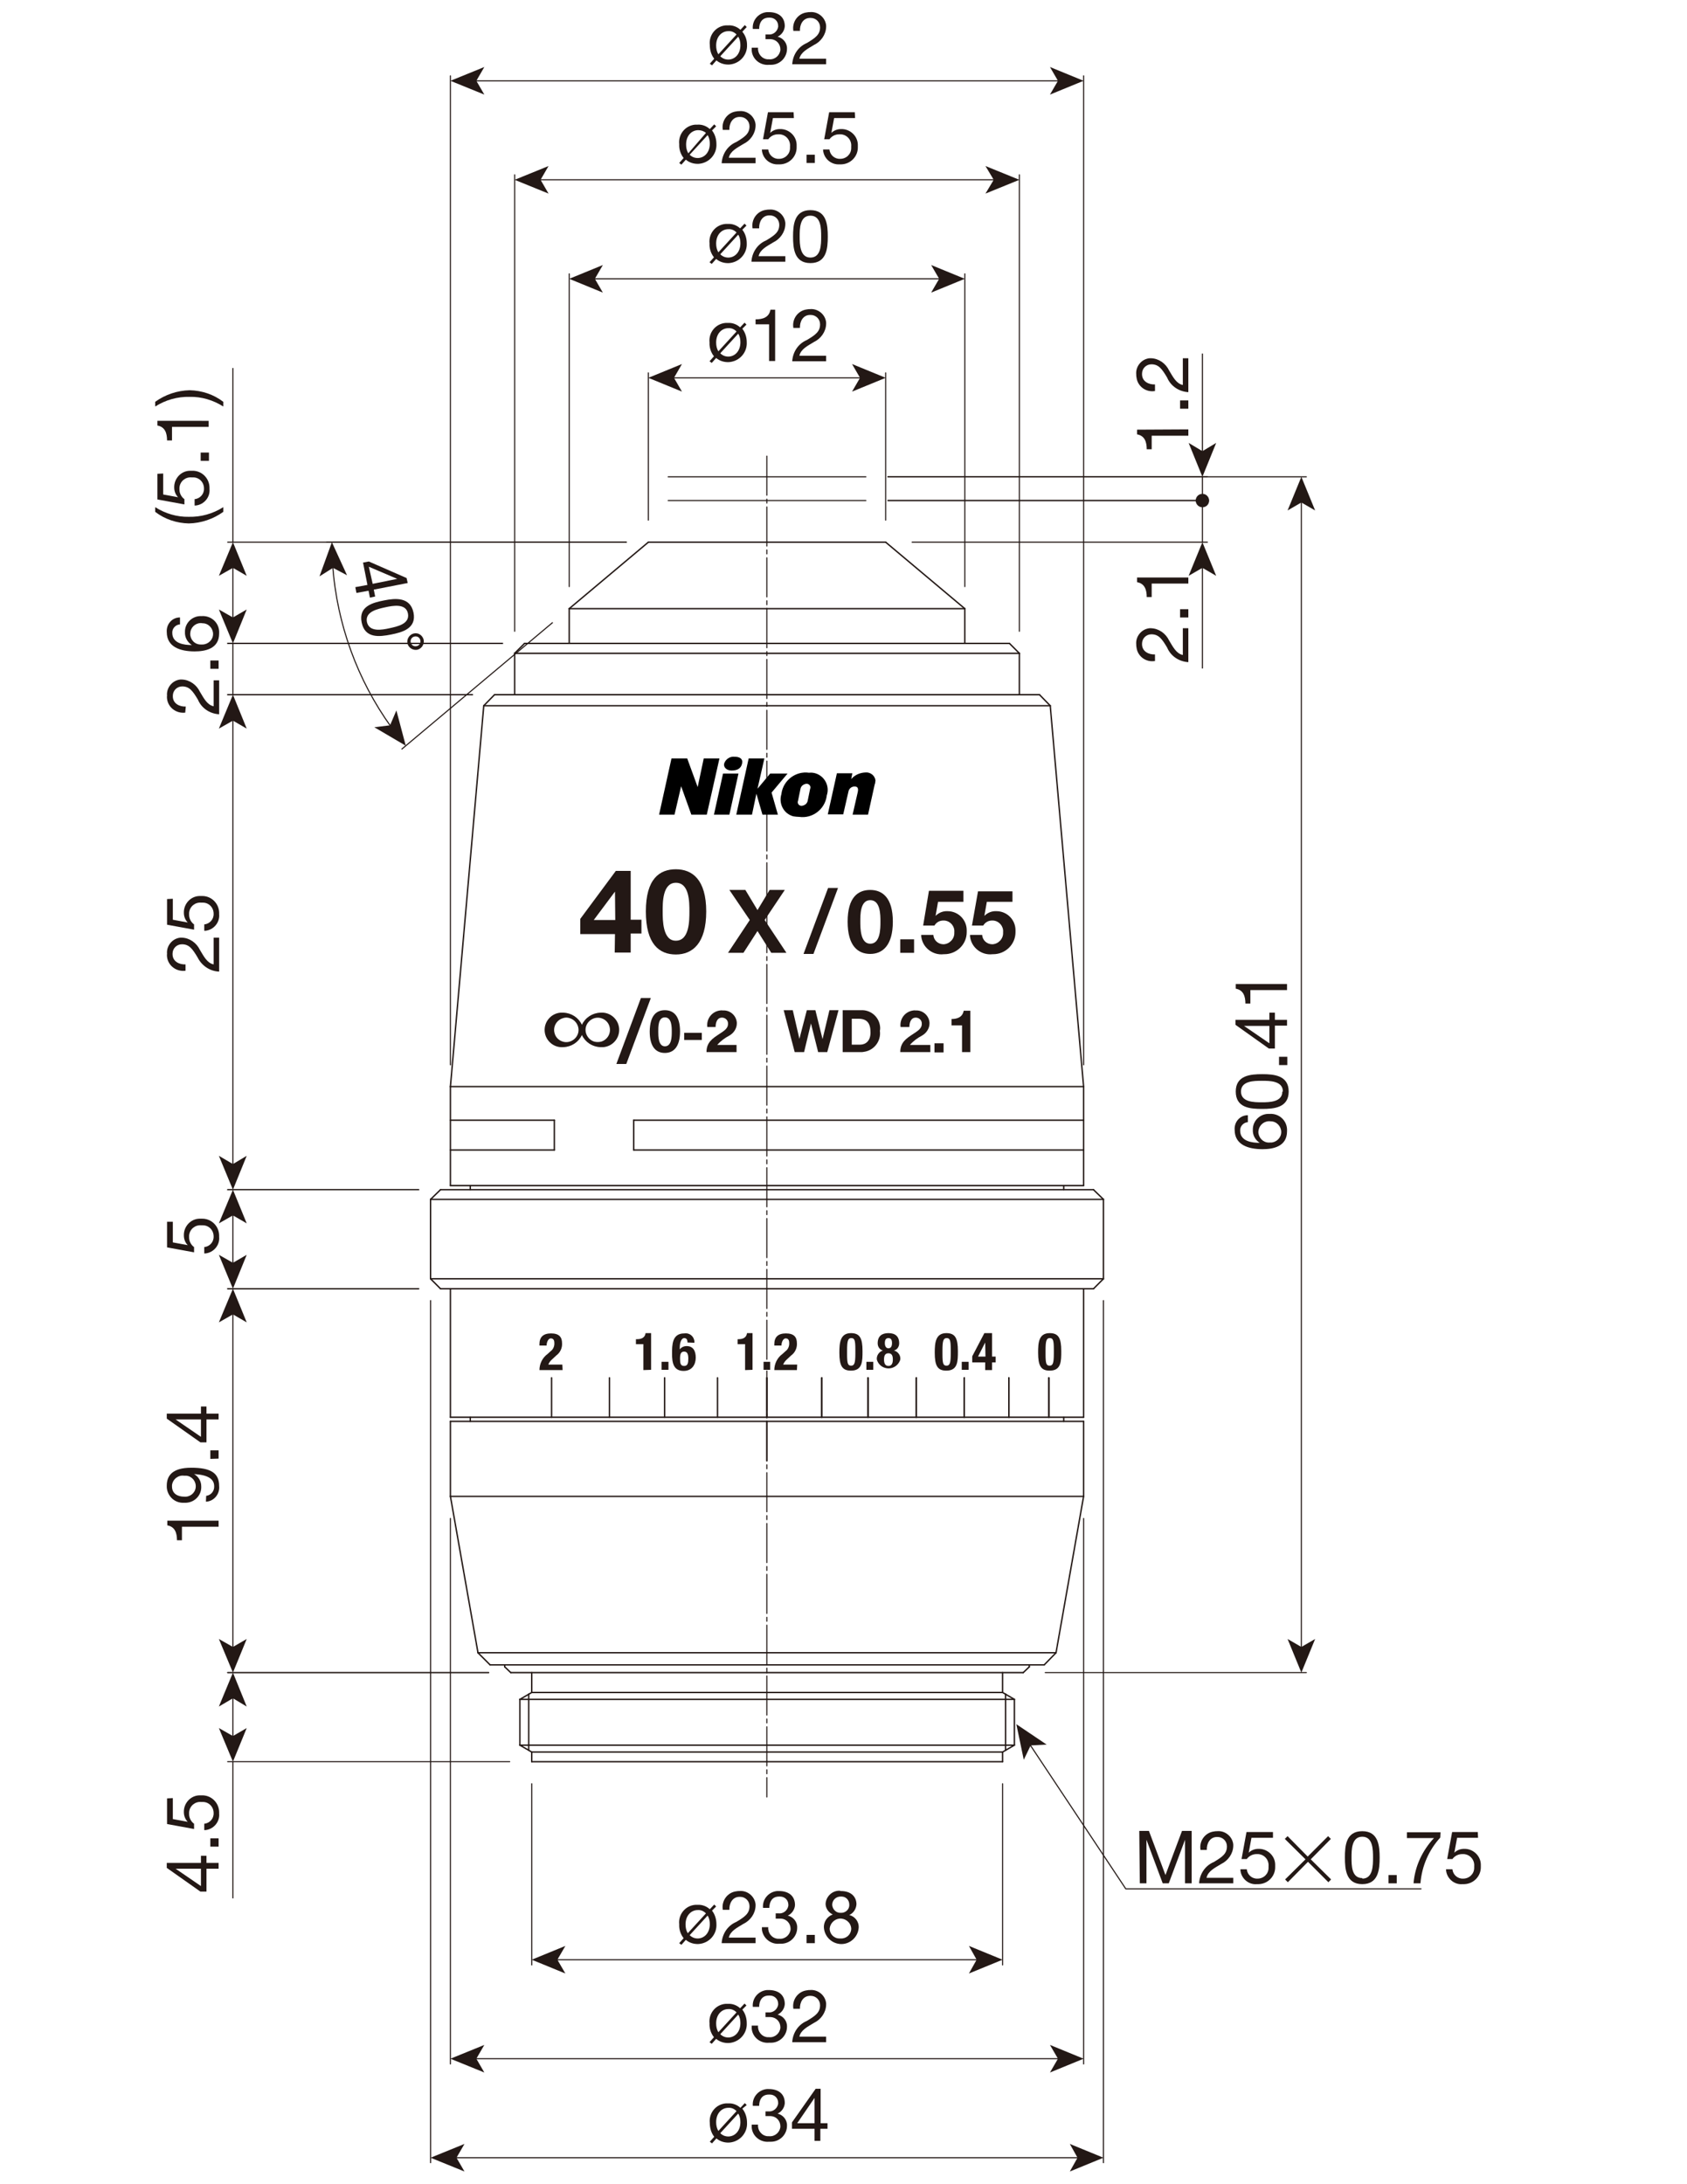 <?xml version="1.0" encoding="UTF-8"?>
<!-- Generator: Adobe Illustrator 23.0.1, SVG Export Plug-In . SVG Version: 6.00 Build 0)  -->
<svg xmlns="http://www.w3.org/2000/svg" xmlns:xlink="http://www.w3.org/1999/xlink" id="_x30_" x="0px" y="0px" width="612px" height="792px" viewBox="0 0 612 792" style="enable-background:new 0 0 612 792;" xml:space="preserve">
<style type="text/css">
	
		.st0{fill:none;stroke:#231815;stroke-width:0.4;stroke-linecap:round;stroke-linejoin:round;stroke-dasharray:14.17,1.42,1.42,1.42;}
	.st1{fill:none;stroke:#231815;stroke-width:0.4;stroke-linecap:round;stroke-linejoin:round;}
	.st2{fill:none;stroke:#231815;stroke-width:0.51;stroke-linecap:round;stroke-linejoin:round;}
	.st3{fill:#231815;}
	.st4{fill:none;stroke:#231815;stroke-width:0.4;}
	.st5{fill:#231815;stroke:#231815;stroke-width:0.28;stroke-linecap:round;stroke-linejoin:round;}
</style>
<g id="MO_001_VIEW_PV">
	<g id="LINE">
		<line class="st0" x1="278.2" y1="165.4" x2="278.2" y2="651.6"></line>
	</g>
	<g id="LINE-2">
		<line class="st1" x1="278.2" y1="172.9" x2="314.1" y2="172.9"></line>
	</g>
	<g id="LINE-3">
		<line class="st1" x1="278.2" y1="181.5" x2="314.1" y2="181.5"></line>
	</g>
	<g id="LINE-4">
		<line class="st2" x1="278.2" y1="638.8" x2="363.7" y2="638.8"></line>
	</g>
	<g id="LINE-5">
		<line class="st2" x1="278.2" y1="196.6" x2="321.3" y2="196.6"></line>
	</g>
	<g id="LINE-6">
		<line class="st2" x1="350" y1="220.7" x2="350" y2="233.3"></line>
	</g>
	<g id="LINE-7">
		<line class="st2" x1="366.2" y1="233.3" x2="278.2" y2="233.3"></line>
	</g>
	<g id="LINE-8">
		<line class="st2" x1="366.2" y1="233.3" x2="369.8" y2="236.9"></line>
	</g>
	<g id="LINE-9">
		<line class="st2" x1="369.8" y1="251.9" x2="369.8" y2="236.9"></line>
	</g>
	<g id="LINE-10">
		<line class="st2" x1="377.1" y1="251.9" x2="278.2" y2="251.9"></line>
	</g>
	<g id="LINE-11">
		<line class="st2" x1="377.1" y1="251.9" x2="381" y2="255.9"></line>
	</g>
	<g id="LINE-12">
		<line class="st2" x1="393.1" y1="394" x2="381" y2="255.9"></line>
	</g>
	<g id="LINE-13">
		<line class="st2" x1="393.1" y1="394" x2="393.1" y2="429.9"></line>
	</g>
	<g id="LINE-14">
		<line class="st2" x1="393.1" y1="429.9" x2="278.2" y2="429.9"></line>
	</g>
	<g id="LINE-15">
		<line class="st2" x1="396.7" y1="431.4" x2="278.2" y2="431.4"></line>
	</g>
	<g id="LINE-16">
		<line class="st2" x1="396.7" y1="431.4" x2="400.3" y2="434.9"></line>
	</g>
	<g id="LINE-17">
		<line class="st2" x1="400.3" y1="434.9" x2="400.3" y2="463.7"></line>
	</g>
	<g id="LINE-18">
		<line class="st2" x1="400.3" y1="463.7" x2="396.7" y2="467.3"></line>
	</g>
	<g id="LINE-19">
		<line class="st2" x1="396.7" y1="467.3" x2="278.2" y2="467.3"></line>
	</g>
	<g id="LINE-20">
		<line class="st2" x1="393.1" y1="467.3" x2="393.1" y2="513.9"></line>
	</g>
	<g id="LINE-21">
		<line class="st2" x1="393.1" y1="513.9" x2="278.2" y2="513.9"></line>
	</g>
	<g id="LINE-22">
		<line class="st2" x1="385.9" y1="513.9" x2="385.9" y2="515.4"></line>
	</g>
	<g id="LINE-23">
		<line class="st2" x1="393.1" y1="515.4" x2="278.2" y2="515.4"></line>
	</g>
	<g id="LINE-24">
		<line class="st2" x1="393.1" y1="515.4" x2="393.1" y2="542.6"></line>
	</g>
	<g id="LINE-25">
		<line class="st2" x1="378.8" y1="603.7" x2="278.2" y2="603.7"></line>
	</g>
	<g id="LINE-26">
		<line class="st2" x1="373.4" y1="604.4" x2="371.2" y2="606.5"></line>
	</g>
	<g id="LINE-27">
		<line class="st2" x1="373.4" y1="603.7" x2="373.4" y2="604.4"></line>
	</g>
	<g id="LINE-28">
		<line class="st2" x1="371.2" y1="606.5" x2="278.2" y2="606.5"></line>
	</g>
	<g id="LINE-29">
		<line class="st2" x1="363.7" y1="606.5" x2="363.7" y2="613.7"></line>
	</g>
	<g id="LINE-30">
		<line class="st2" x1="363.7" y1="613.7" x2="368" y2="616.2"></line>
	</g>
	<g id="LINE-31">
		<line class="st2" x1="368" y1="616.2" x2="368" y2="632.8"></line>
	</g>
	<g id="LINE-32">
		<line class="st2" x1="364.8" y1="614.3" x2="364.8" y2="634.6"></line>
	</g>
	<g id="LINE-33">
		<line class="st2" x1="363.7" y1="635.3" x2="368" y2="632.8"></line>
	</g>
	<g id="LINE-34">
		<line class="st2" x1="363.7" y1="635.3" x2="363.7" y2="638.8"></line>
	</g>
	<g id="LINE-35">
		<line class="st2" x1="363.7" y1="613.7" x2="278.2" y2="613.7"></line>
	</g>
	<g id="LINE-36">
		<line class="st2" x1="363.7" y1="635.3" x2="278.2" y2="635.3"></line>
	</g>
	<g id="LINE-37">
		<line class="st2" x1="368" y1="632.8" x2="278.2" y2="632.8"></line>
	</g>
	<g id="LINE-38">
		<line class="st2" x1="368" y1="616.2" x2="278.2" y2="616.2"></line>
	</g>
	<g id="LINE-39">
		<line class="st2" x1="393.1" y1="394" x2="278.2" y2="394"></line>
	</g>
	<g id="LINE-40">
		<line class="st2" x1="381" y1="255.9" x2="278.2" y2="255.9"></line>
	</g>
	<g id="LINE-41">
		<line class="st2" x1="369.8" y1="236.9" x2="278.2" y2="236.9"></line>
	</g>
	<g id="LINE-42">
		<line class="st2" x1="378.8" y1="603.7" x2="383.1" y2="599.3"></line>
	</g>
	<g id="LINE-43">
		<line class="st2" x1="383.1" y1="599.3" x2="393.1" y2="542.6"></line>
	</g>
	<g id="LINE-44">
		<line class="st2" x1="278.2" y1="599.3" x2="383.1" y2="599.3"></line>
	</g>
	<g id="LINE-45">
		<line class="st2" x1="278.2" y1="542.6" x2="393.1" y2="542.6"></line>
	</g>
	<g id="LINE-46">
		<line class="st2" x1="385.9" y1="429.9" x2="385.9" y2="431.4"></line>
	</g>
	<g id="LINE-47">
		<line class="st2" x1="400.3" y1="434.9" x2="278.2" y2="434.9"></line>
	</g>
	<g id="LINE-48">
		<line class="st2" x1="400.3" y1="463.7" x2="278.2" y2="463.7"></line>
	</g>
	<g id="LINE-49">
		<line class="st1" x1="278.2" y1="172.9" x2="242.4" y2="172.9"></line>
	</g>
	<g id="LINE-50">
		<line class="st1" x1="278.2" y1="181.5" x2="242.4" y2="181.5"></line>
	</g>
	<g id="LINE-51">
		<line class="st2" x1="278.2" y1="638.8" x2="192.9" y2="638.8"></line>
	</g>
	<g id="LINE-52">
		<line class="st2" x1="278.2" y1="196.6" x2="235.2" y2="196.6"></line>
	</g>
	<g id="LINE-53">
		<line class="st2" x1="206.5" y1="220.7" x2="206.5" y2="233.3"></line>
	</g>
	<g id="LINE-54">
		<line class="st2" x1="190.3" y1="233.3" x2="278.2" y2="233.3"></line>
	</g>
	<g id="LINE-55">
		<line class="st2" x1="190.3" y1="233.3" x2="186.7" y2="236.9"></line>
	</g>
	<g id="LINE-56">
		<line class="st2" x1="186.7" y1="251.9" x2="186.7" y2="236.9"></line>
	</g>
	<g id="LINE-57">
		<line class="st2" x1="179.4" y1="251.9" x2="278.2" y2="251.9"></line>
	</g>
	<g id="LINE-58">
		<line class="st2" x1="179.4" y1="251.9" x2="175.5" y2="255.9"></line>
	</g>
	<g id="LINE-59">
		<line class="st2" x1="163.4" y1="394" x2="175.5" y2="255.9"></line>
	</g>
	<g id="LINE-60">
		<line class="st2" x1="163.4" y1="394" x2="163.4" y2="429.9"></line>
	</g>
	<g id="LINE-61">
		<line class="st2" x1="163.4" y1="429.9" x2="278.2" y2="429.9"></line>
	</g>
	<g id="LINE-62">
		<line class="st2" x1="159.8" y1="431.4" x2="278.2" y2="431.4"></line>
	</g>
	<g id="LINE-63">
		<line class="st2" x1="159.8" y1="431.4" x2="156.2" y2="434.9"></line>
	</g>
	<g id="LINE-64">
		<line class="st2" x1="156.2" y1="434.9" x2="156.2" y2="463.7"></line>
	</g>
	<g id="LINE-65">
		<line class="st2" x1="156.2" y1="463.7" x2="159.8" y2="467.3"></line>
	</g>
	<g id="LINE-66">
		<line class="st2" x1="159.8" y1="467.3" x2="278.2" y2="467.3"></line>
	</g>
	<g id="LINE-67">
		<line class="st2" x1="163.4" y1="467.3" x2="163.4" y2="513.9"></line>
	</g>
	<g id="LINE-68">
		<line class="st2" x1="163.4" y1="513.9" x2="278.2" y2="513.9"></line>
	</g>
	<g id="LINE-69">
		<line class="st2" x1="170.6" y1="513.9" x2="170.6" y2="515.4"></line>
	</g>
	<g id="LINE-70">
		<line class="st2" x1="163.4" y1="515.4" x2="278.2" y2="515.4"></line>
	</g>
	<g id="LINE-71">
		<line class="st2" x1="163.4" y1="515.4" x2="163.4" y2="542.6"></line>
	</g>
	<g id="LINE-72">
		<line class="st2" x1="177.8" y1="603.7" x2="278.2" y2="603.7"></line>
	</g>
	<g id="LINE-73">
		<line class="st2" x1="183.1" y1="604.4" x2="185.3" y2="606.5"></line>
	</g>
	<g id="LINE-74">
		<line class="st2" x1="183.1" y1="603.7" x2="183.1" y2="604.4"></line>
	</g>
	<g id="LINE-75">
		<line class="st2" x1="185.3" y1="606.5" x2="278.2" y2="606.5"></line>
	</g>
	<g id="LINE-76">
		<line class="st2" x1="192.9" y1="606.5" x2="192.9" y2="613.7"></line>
	</g>
	<g id="LINE-77">
		<line class="st2" x1="192.9" y1="613.7" x2="188.6" y2="616.2"></line>
	</g>
	<g id="LINE-78">
		<line class="st2" x1="188.6" y1="616.2" x2="188.6" y2="632.8"></line>
	</g>
	<g id="LINE-79">
		<line class="st2" x1="191.8" y1="614.3" x2="191.8" y2="634.6"></line>
	</g>
	<g id="LINE-80">
		<line class="st2" x1="192.9" y1="635.3" x2="188.6" y2="632.8"></line>
	</g>
	<g id="LINE-81">
		<line class="st2" x1="192.9" y1="635.3" x2="192.9" y2="638.8"></line>
	</g>
	<g id="LINE-82">
		<line class="st2" x1="192.9" y1="613.7" x2="278.2" y2="613.7"></line>
	</g>
	<g id="LINE-83">
		<line class="st2" x1="192.9" y1="635.3" x2="278.2" y2="635.3"></line>
	</g>
	<g id="LINE-84">
		<line class="st2" x1="188.6" y1="632.8" x2="278.2" y2="632.8"></line>
	</g>
	<g id="LINE-85">
		<line class="st2" x1="188.6" y1="616.2" x2="278.2" y2="616.2"></line>
	</g>
	<g id="LINE-86">
		<line class="st2" x1="163.4" y1="394" x2="278.2" y2="394"></line>
	</g>
	<g id="LINE-87">
		<line class="st2" x1="175.5" y1="255.9" x2="278.2" y2="255.9"></line>
	</g>
	<g id="LINE-88">
		<line class="st2" x1="186.7" y1="236.9" x2="278.2" y2="236.9"></line>
	</g>
	<g id="LINE-89">
		<line class="st2" x1="177.8" y1="603.7" x2="173.4" y2="599.3"></line>
	</g>
	<g id="LINE-90">
		<line class="st2" x1="173.4" y1="599.3" x2="163.4" y2="542.6"></line>
	</g>
	<g id="LINE-91">
		<line class="st2" x1="278.2" y1="599.3" x2="173.4" y2="599.3"></line>
	</g>
	<g id="LINE-92">
		<line class="st2" x1="278.2" y1="542.6" x2="163.4" y2="542.6"></line>
	</g>
	<g id="LINE-93">
		<line class="st2" x1="170.6" y1="429.9" x2="170.6" y2="431.4"></line>
	</g>
	<g id="LINE-94">
		<line class="st2" x1="156.2" y1="434.9" x2="278.2" y2="434.9"></line>
	</g>
	<g id="LINE-95">
		<line class="st2" x1="156.2" y1="463.7" x2="278.2" y2="463.7"></line>
	</g>
	<g id="LINE-96">
		<line class="st2" x1="163.4" y1="406.2" x2="201.1" y2="406.2"></line>
	</g>
	<g id="LINE-97">
		<line class="st2" x1="163.4" y1="417" x2="201.1" y2="417"></line>
	</g>
	<g id="LINE-98">
		<line class="st2" x1="201.1" y1="406.2" x2="201.1" y2="417"></line>
	</g>
	<g id="LINE-99">
		<line class="st2" x1="229.9" y1="406.2" x2="229.9" y2="417"></line>
	</g>
	<g id="LINE-100">
		<line class="st2" x1="229.9" y1="406.2" x2="393.1" y2="406.2"></line>
	</g>
	<g id="LINE-101">
		<line class="st2" x1="229.9" y1="417" x2="393.1" y2="417"></line>
	</g>
	<g id="LINE-102">
		<line class="st2" x1="200.1" y1="513.9" x2="200.1" y2="499.6"></line>
	</g>
	<g id="LINE-103">
		<line class="st2" x1="380.5" y1="513.9" x2="380.5" y2="499.6"></line>
	</g>
	<g id="LINE-104">
		<line class="st2" x1="278.2" y1="513.9" x2="278.2" y2="499.6"></line>
	</g>
	<g id="LINE-105">
		<line class="st2" x1="298.1" y1="513.9" x2="298.1" y2="499.6"></line>
	</g>
	<g id="LINE-106">
		<line class="st2" x1="366" y1="513.9" x2="366" y2="499.6"></line>
	</g>
	<g id="LINE-107">
		<line class="st2" x1="349.8" y1="513.9" x2="349.8" y2="499.6"></line>
	</g>
	<g id="LINE-108">
		<line class="st2" x1="332.4" y1="513.9" x2="332.4" y2="499.6"></line>
	</g>
	<g id="LINE-109">
		<line class="st2" x1="314.9" y1="513.9" x2="314.9" y2="499.6"></line>
	</g>
	<g id="LINE-110">
		<line class="st2" x1="260.3" y1="513.9" x2="260.3" y2="499.6"></line>
	</g>
	<g id="LINE-111">
		<line class="st2" x1="241.1" y1="513.9" x2="241.1" y2="499.6"></line>
	</g>
	<g id="LINE-112">
		<line class="st2" x1="221.1" y1="513.9" x2="221.1" y2="499.6"></line>
	</g>
	<g id="LINE-113">
		<line class="st2" x1="278.2" y1="515.4" x2="278.2" y2="529.7"></line>
	</g>
	<g id="LINE-114">
		<line class="st2" x1="380.5" y1="513.9" x2="380.5" y2="499.6"></line>
	</g>
	<g id="LINE-115">
		<line class="st2" x1="278.2" y1="513.9" x2="278.2" y2="499.6"></line>
	</g>
	<g id="LINE-116">
		<line class="st2" x1="298.1" y1="513.9" x2="298.1" y2="499.6"></line>
	</g>
	<g id="LINE-117">
		<line class="st2" x1="366" y1="513.9" x2="366" y2="499.6"></line>
	</g>
	<g id="LINE-118">
		<line class="st2" x1="349.8" y1="513.9" x2="349.8" y2="499.6"></line>
	</g>
	<g id="LINE-119">
		<line class="st2" x1="332.4" y1="513.9" x2="332.4" y2="499.6"></line>
	</g>
	<g id="LINE-120">
		<line class="st2" x1="314.9" y1="513.9" x2="314.9" y2="499.6"></line>
	</g>
	<g id="LINE-121">
		<line class="st2" x1="235.2" y1="196.6" x2="206.5" y2="220.7"></line>
	</g>
	<g id="LINE-122">
		<line class="st2" x1="321.3" y1="196.6" x2="350" y2="220.7"></line>
	</g>
	<g id="LINE-123">
		<line class="st2" x1="350" y1="220.7" x2="278.2" y2="220.7"></line>
	</g>
	<g id="LINE-124">
		<line class="st2" x1="206.5" y1="220.7" x2="278.2" y2="220.7"></line>
	</g>
	<g id="MTEXT">
		<path class="st3" d="M413.3,663.9h3.5l6,16l6-16h3.5v19h-2.4v-15.8l0,0l-5.9,15.8h-2.2l-5.9-15.8l0,0v15.8h-2.4L413.3,663.9z"></path>
		<path class="st3" d="M435.5,670.7c-0.5-3.2,1.7-6.2,4.9-6.6c0.4-0.1,0.8-0.1,1.1-0.1c2.9-0.3,5.6,1.9,5.9,4.8c0,0.2,0,0.4,0,0.6    c-0.1,2.8-1.9,5.3-4.4,6.5c-2.3,1.4-4.8,2.6-5.3,5h9.7v2H435c0.2-3.4,2.2-6.4,5.3-7.7c3.2-1.9,4.8-3.1,4.8-5.7    c0-1.9-1.5-3.4-3.4-3.4c-0.1,0-0.2,0-0.2,0c-2.6,0-3.8,2.4-3.7,4.7H435.5z"></path>
		<path class="st3" d="M461.6,666.4H454l-1,5.4l0,0c0.9-0.9,2.2-1.4,3.5-1.4c3.2-0.1,6,2.4,6.1,5.6c0,0.3,0,0.6,0,0.9    c0.1,3.4-2.6,6.2-6,6.3c-0.2,0-0.4,0-0.6,0c-3,0.3-5.7-2-6-5c0-0.1,0-0.3,0-0.4h2.3c0.2,2,1.9,3.5,3.9,3.4c2.2,0,4-1.7,4-3.9    c0-0.2,0-0.4,0-0.6c0.2-2.2-1.4-4.2-3.7-4.4c-0.2,0-0.5,0-0.7,0c-1.4,0-2.7,0.7-3.5,1.8h-1.9l1.8-9.8h9.6V666.4z"></path>
		<path class="st3" d="M482.9,681.5l-1,1l-7.4-7.4l-7.3,7.4l-1-1l7.4-7.3l-7.5-7.4l1-1l7.3,7.4l7.4-7.4l1,1l-7.3,7.4L482.9,681.5z"></path>
		<path class="st3" d="M494.2,664c5.9,0,6.3,5.4,6.3,9.6c0,4.2-0.4,9.6-6.3,9.6s-6.3-5.4-6.3-9.6S488.2,664,494.2,664z M494.2,681.2    c3.9,0,3.9-4.8,3.9-7.6s0-7.6-3.9-7.6c-3.9,0-3.9,4.8-3.9,7.6s0,7.4,3.9,7.4V681.2z"></path>
		<path class="st3" d="M503.7,679.9h3v3h-3V679.9z"></path>
		<path class="st3" d="M522.5,666.3c-4.2,4.6-6.7,10.4-7.2,16.6h-2.5c0.5-6.2,3.2-11.9,7.4-16.4h-9.8v-2.1h12.2L522.5,666.3z"></path>
		<path class="st3" d="M536.2,666.4h-7.6l-1,5.4l0,0c0.9-0.9,2.2-1.4,3.5-1.4c3.2-0.1,6,2.4,6.1,5.6c0,0.3,0,0.6,0,0.9    c0.1,3.4-2.6,6.2-6,6.3c-0.2,0-0.4,0-0.6,0c-3,0.3-5.7-2-6-5c0-0.1,0-0.3,0-0.4h2.3c0.2,2,1.9,3.5,3.9,3.4c2.2,0,4-1.7,4-3.9    c0-0.2,0-0.4,0-0.6c0.2-2.2-1.4-4.2-3.7-4.4c-0.2,0-0.5,0-0.7,0c-1.4,0-2.7,0.7-3.5,1.8h-1.9l1.8-9.8h9.3L536.2,666.4z"></path>
	</g>
	<g id="LINE-125">
		<line class="st4" x1="373.5" y1="632.4" x2="408.4" y2="684.9"></line>
		<polygon class="st3" points="368.7,625.2 371.4,638.1 373.9,632.9 379.7,632.6   "></polygon>
	</g>
	<g id="LINE-126">
		<line class="st1" x1="408.4" y1="684.9" x2="515.5" y2="684.9"></line>
	</g>
	<g id="MTEXT-2">
		<path class="st3" d="M72.9,675.5v-2.6h2v2.6h4.4v2.1h-4.4v8.3h-2.2l-12.2-8.6v-1.8H72.9z M72.9,677.6h-9.2l9.2,6.3V677.6z"></path>
		<path class="st3" d="M76.3,669.6v-3h3v3H76.3z"></path>
		<path class="st3" d="M62.7,652v7.6l5.4,1l0,0c-0.9-0.9-1.4-2.2-1.4-3.5c-0.1-3.2,2.4-6,5.6-6.1c0.3,0,0.6,0,0.9,0    c3.4-0.1,6.2,2.6,6.3,6c0,0.2,0,0.4,0,0.6c0.3,3-2,5.7-5,6c-0.1,0-0.3,0-0.4,0v-2.3c2-0.2,3.5-1.9,3.4-3.9c0-2.2-1.7-4-3.9-4    c-0.2,0-0.4,0-0.6,0c-2.2-0.2-4.2,1.4-4.4,3.7c0,0.2,0,0.5,0,0.7c0,1.4,0.7,2.7,1.8,3.5v1.9l-9.8-1.8v-9.3L62.7,652z"></path>
	</g>
	<g id="LINE-127">
		<line class="st4" x1="84.5" y1="615.2" x2="84.5" y2="630.2"></line>
		<polygon class="st3" points="84.5,606.5 79.4,618.8 84.5,615.8 89.5,618.8   "></polygon>
		<polygon class="st3" points="84.5,638.8 79.4,626.6 84.5,629.5 89.5,626.6   "></polygon>
	</g>
	<g id="LINE-128">
		<line class="st1" x1="177.3" y1="606.5" x2="82.6" y2="606.5"></line>
	</g>
	<g id="LINE-129">
		<line class="st1" x1="184.9" y1="638.8" x2="82.6" y2="638.8"></line>
	</g>
	<g id="LINE-130">
		<line class="st1" x1="84.5" y1="638.8" x2="84.5" y2="688.2"></line>
	</g>
	<g id="MTEXT-3">
		<path class="st3" d="M452.7,406.9c-1.6,0.1-2.9,1.5-2.8,3.1c0,3.9,4.4,4.4,7.1,4.4l0,0c-1.6-1-2.6-2.8-2.5-4.7    c-0.1-3.1,2.4-5.7,5.5-5.8c0.2,0,0.4,0,0.6,0c3.3-0.2,6.1,2.2,6.3,5.5c0,0.3,0,0.5,0,0.8c0,5.6-5.1,6.5-8.9,6.5    c-5.2,0-10.1-1.6-10.1-7c-0.2-2.7,1.7-5.1,4.4-5.3c0.1,0,0.3,0,0.4,0L452.7,406.9z M460.9,414.3c2.1,0,3.9-1.7,3.9-3.8    c0-2.1-1.7-3.9-3.8-3.9c0,0,0,0,0,0c-2.1-0.3-4,1.1-4.4,3.1c0,0.2-0.1,0.4-0.1,0.7c0,2.1,1.7,3.9,3.8,3.9c0.3,0,0.6,0,0.8-0.1    L460.9,414.3z"></path>
		<path class="st3" d="M448.3,395.8c0-5.9,5.4-6.3,9.6-6.3c4.2,0,9.6,0.4,9.6,6.3s-5.4,6.3-9.6,6.3    C453.7,402.1,448.3,401.8,448.3,395.8z M465.4,395.8c0-3.9-4.8-3.9-7.6-3.9s-7.6,0-7.6,3.9s4.8,3.9,7.6,3.9s7.4-0.1,7.4-3.9H465.4    z"></path>
		<path class="st3" d="M464,386.2v-3h3v3H464z"></path>
		<path class="st3" d="M460.5,369.8v-2.6h2v2.6h4.4v2.1h-4.4v8.3h-2.2l-12.1-8.6v-1.8L460.5,369.8z M460.5,372h-9.2l9.2,6.3V372z"></path>
		<path class="st3" d="M466.9,356.7v2.3h-13.3v4.9h-1.8c0-2.6-0.7-4.9-3.5-5.4v-1.7H466.9z"></path>
	</g>
	<g id="LINE-131">
		<line class="st4" x1="472.1" y1="597.9" x2="472.1" y2="181.6"></line>
		<polygon class="st3" points="472.1,606.5 477.1,594.3 472.1,597.2 467.1,594.3   "></polygon>
		<polygon class="st3" points="472.1,172.9 477.1,185.1 472.1,182.2 467.1,185.1   "></polygon>
	</g>
	<g id="LINE-132">
		<line class="st1" x1="379.2" y1="606.5" x2="473.9" y2="606.5"></line>
	</g>
	<g id="LINE-133">
		<line class="st1" x1="322.1" y1="172.9" x2="473.9" y2="172.9"></line>
	</g>
	<g id="MTEXT-4">
		<path class="st3" d="M431.1,155.7v2.3h-13.3v4.9h-1.8c0-2.6-0.7-4.9-3.5-5.4v-1.7L431.1,155.7z"></path>
		<path class="st3" d="M428.1,148.2v-3h3v3H428.1z"></path>
		<path class="st3" d="M418.9,141.8c-3.2,0.5-6.2-1.7-6.6-4.9c-0.1-0.4-0.1-0.8-0.1-1.1c-0.3-2.9,1.9-5.6,4.8-5.9c0.2,0,0.4,0,0.6,0    c2.8,0.1,5.3,1.9,6.5,4.4c1.4,2.3,2.6,4.8,5,5.3v-9.7h2v12.3c-3.4-0.2-6.4-2.2-7.7-5.3c-1.9-3.2-3.1-4.8-5.7-4.8    c-1.9,0-3.4,1.5-3.4,3.4c0,0.1,0,0.2,0,0.2c0,2.6,2.4,3.8,4.7,3.7V141.8z"></path>
	</g>
	<g id="LINE-134">
		<line class="st1" x1="436.2" y1="181.5" x2="436.2" y2="172.9"></line>
	</g>
	<g id="LINE-135">
		<line class="st1" x1="322.1" y1="181.5" x2="438" y2="181.5"></line>
	</g>
	<g id="LINE-136">
		<line class="st1" x1="322.1" y1="172.9" x2="438" y2="172.9"></line>
	</g>
	<g id="LINE-137">
		<line class="st4" x1="436.2" y1="164.2" x2="436.2" y2="128.2"></line>
		<polygon class="st3" points="436.2,172.9 441.2,160.6 436.2,163.6 431.2,160.6   "></polygon>
	</g>
	<g id="MTEXT-5">
		<path class="st3" d="M418.9,239.7c-3.2,0.5-6.2-1.7-6.6-4.9c-0.1-0.4-0.1-0.8-0.1-1.1c-0.3-2.9,1.9-5.6,4.8-5.9c0.2,0,0.4,0,0.6,0    c2.8,0.1,5.3,1.9,6.5,4.4c1.4,2.3,2.6,4.8,5,5.3v-9.7h2v12.3c-3.4-0.2-6.4-2.2-7.7-5.3c-1.9-3.2-3.1-4.8-5.7-4.8    c-1.9,0-3.4,1.5-3.4,3.4c0,0.1,0,0.2,0,0.2c0,2.6,2.4,3.8,4.7,3.7V239.7z"></path>
		<path class="st3" d="M428.1,223.9v-3h3v3H428.1z"></path>
		<path class="st3" d="M431.1,209.3v2.3h-13.3v4.9h-1.8c0-2.6-0.7-4.9-3.5-5.4v-1.7H431.1z"></path>
	</g>
	<g id="LINE-138">
		<line class="st1" x1="436.2" y1="196.6" x2="436.2" y2="181.5"></line>
	</g>
	<g id="LWPOLYLINE">
		<path class="st5" d="M438.5,181.5c0-1.2-1-2.3-2.3-2.3c-1.2,0-2.3,1-2.3,2.3c0,1.2,1,2.3,2.3,2.3    C437.5,183.8,438.5,182.8,438.5,181.5C438.5,181.5,438.5,181.5,438.5,181.5"></path>
	</g>
	<g id="LINE-139">
		<line class="st1" x1="330.9" y1="196.6" x2="438" y2="196.6"></line>
	</g>
	<g id="LINE-140">
		<line class="st1" x1="322.1" y1="181.5" x2="438" y2="181.5"></line>
	</g>
	<g id="LINE-141">
		<line class="st4" x1="436.2" y1="242.4" x2="436.2" y2="205.3"></line>
		<polygon class="st3" points="436.2,196.6 441.2,208.8 436.2,205.9 431.2,208.8   "></polygon>
	</g>
	<g id="MTEXT-6">
		<path class="st3" d="M81,185.6c-3.6,2.6-8,4.1-12.5,4.2c-4.4-0.1-8.7-1.5-12.2-4.2v-1.7c3.6,2.3,7.9,3.6,12.2,3.5    c4.4,0.1,8.7-1.1,12.5-3.5V185.6z"></path>
		<path class="st3" d="M59.2,171.7v7.6l5.4,1l0,0c-0.9-0.9-1.4-2.2-1.4-3.5c-0.1-3.2,2.4-6,5.6-6.1c0.3,0,0.6,0,0.9,0    c3.4-0.1,6.2,2.6,6.3,6c0,0.2,0,0.4,0,0.6c0.3,3-2,5.7-5,6c-0.1,0-0.3,0-0.4,0v-2.3c2-0.2,3.5-1.9,3.4-3.9c0-2.2-1.7-4-3.9-4    c-0.2,0-0.4,0-0.6,0c-2.2-0.2-4.2,1.4-4.4,3.7c0,0.2,0,0.5,0,0.7c0,1.4,0.7,2.7,1.8,3.5v1.9l-9.8-1.8v-9.3L59.2,171.7z"></path>
		<path class="st3" d="M72.8,167.1v-3h3v3H72.8z"></path>
		<path class="st3" d="M75.7,152.5v2.3H62.4v4.9h-1.8c0-2.6-0.7-4.9-3.5-5.4v-1.7H75.7z"></path>
		<path class="st3" d="M81,147.4c-3.6-2.3-7.9-3.6-12.2-3.5c-4.4-0.1-8.7,1.1-12.5,3.5v-1.7c3.6-2.6,8-4.1,12.5-4.2    c4.4,0.1,8.7,1.5,12.2,4.2V147.4z"></path>
	</g>
	<g id="LINE-142">
		<line class="st4" x1="84.5" y1="205.3" x2="84.5" y2="224.6"></line>
		<polygon class="st3" points="84.5,196.6 79.4,208.8 84.5,205.9 89.5,208.8   "></polygon>
		<polygon class="st3" points="84.5,233.3 79.4,221 84.5,223.9 89.5,221   "></polygon>
	</g>
	<g id="LINE-143">
		<line class="st1" x1="227.2" y1="196.6" x2="82.6" y2="196.6"></line>
	</g>
	<g id="LINE-144">
		<line class="st1" x1="182.3" y1="233.3" x2="82.6" y2="233.3"></line>
	</g>
	<g id="LINE-145">
		<line class="st1" x1="84.5" y1="133.6" x2="84.5" y2="196.6"></line>
	</g>
	<g id="MTEXT-7">
		<path class="st3" d="M62.7,443v7.5l5.4,1l0,0c-0.9-0.9-1.4-2.2-1.4-3.5c-0.1-3.2,2.4-6,5.6-6.1c0.3,0,0.6,0,0.9,0    c3.4-0.1,6.2,2.6,6.3,6c0,0.2,0,0.4,0,0.6c0.3,3-2,5.7-5,6c-0.1,0-0.3,0-0.4,0v-2.3c2-0.2,3.5-1.9,3.4-3.9c0-2.2-1.7-4-3.9-4    c-0.2,0-0.4,0-0.6,0c-2.2-0.2-4.2,1.4-4.4,3.7c0,0.2,0,0.5,0,0.7c0,1.4,0.7,2.7,1.8,3.5v1.9l-9.8-1.8v-9.3L62.7,443z"></path>
	</g>
	<g id="LINE-146">
		<line class="st4" x1="84.5" y1="458.6" x2="84.5" y2="440.1"></line>
		<polygon class="st3" points="84.5,467.3 89.5,455 84.5,457.9 79.4,455   "></polygon>
		<polygon class="st3" points="84.5,431.4 89.5,443.6 84.5,440.7 79.4,443.6   "></polygon>
	</g>
	<g id="LINE-147">
		<line class="st1" x1="151.9" y1="467.3" x2="82.6" y2="467.3"></line>
	</g>
	<g id="LINE-148">
		<line class="st1" x1="151.9" y1="431.4" x2="82.6" y2="431.4"></line>
	</g>
	<g id="MTEXT-8">
		<path class="st3" d="M67.2,352c-3.2,0.4-6.2-1.8-6.6-5c0-0.4-0.1-0.7,0-1.1c-0.3-2.9,1.9-5.6,4.8-5.9c0.2,0,0.4,0,0.6,0    c2.8,0.1,5.3,1.9,6.5,4.4c1.4,2.3,2.6,4.8,5,5.3v-9.7h2v12.3c-3.3-0.1-6.3-2.1-7.8-5.1c-1.9-3.2-3.1-4.8-5.7-4.8    c-1.9,0-3.4,1.5-3.4,3.4c0,0.1,0,0.2,0,0.2c0,2.6,2.4,3.8,4.7,3.7V352z"></path>
		<path class="st3" d="M62.7,325.9v7.6l5.4,1l0,0c-0.9-0.9-1.4-2.2-1.4-3.5c-0.1-3.2,2.4-6,5.6-6.1c0.3,0,0.6,0,0.9,0    c3.4-0.1,6.2,2.6,6.3,6c0,0.2,0,0.4,0,0.6c0.3,3-2,5.7-5,6c-0.1,0-0.3,0-0.4,0v-2.3c2-0.2,3.5-1.9,3.4-3.9c0-2.2-1.7-4-3.9-4    c-0.2,0-0.4,0-0.6,0c-2.2-0.2-4.2,1.4-4.4,3.7c0,0.2,0,0.5,0,0.7c0,1.4,0.7,2.7,1.8,3.5v1.9l-9.8-1.8v-9.3L62.7,325.9z"></path>
	</g>
	<g id="LINE-149">
		<line class="st4" x1="84.5" y1="260.6" x2="84.5" y2="422.7"></line>
		<polygon class="st3" points="84.5,251.9 79.4,264.2 84.5,261.3 89.5,264.2   "></polygon>
		<polygon class="st3" points="84.5,431.4 79.4,419.1 84.5,422.1 89.5,419.1   "></polygon>
	</g>
	<g id="LINE-150">
		<line class="st1" x1="171.4" y1="251.9" x2="82.6" y2="251.9"></line>
	</g>
	<g id="LINE-151">
		<line class="st1" x1="151.9" y1="431.4" x2="82.6" y2="431.4"></line>
	</g>
	<g id="MTEXT-9">
		<path class="st3" d="M67.2,258.4c-3.2,0.4-6.2-1.8-6.6-5c0-0.4-0.1-0.7,0-1.1c-0.3-2.9,1.9-5.6,4.8-5.9c0.2,0,0.4,0,0.6,0    c2.8,0.1,5.3,1.9,6.5,4.4c1.4,2.3,2.6,4.8,5,5.3v-9.4h2V259c-3.4-0.2-6.4-2.2-7.7-5.3c-1.9-3.2-3.1-4.8-5.7-4.8    c-1.9,0-3.4,1.5-3.4,3.4c0,0.1,0,0.2,0,0.2c0,2.6,2.4,3.8,4.7,3.7L67.2,258.4z"></path>
		<path class="st3" d="M76.3,242.5v-3h3v3H76.3z"></path>
		<path class="st3" d="M65.3,226.4c-1.6,0.1-2.9,1.5-2.8,3.1c0,3.9,4.4,4.4,7.1,4.4l0,0c-1.6-1-2.6-2.8-2.5-4.7    c-0.1-3.1,2.4-5.7,5.5-5.8c0.2,0,0.4,0,0.6,0c3.3-0.2,6.1,2.2,6.3,5.5c0,0.3,0,0.5,0,0.8c0,5.6-5.1,6.5-8.9,6.5    c-5.2,0-10.1-1.6-10.1-7c-0.2-2.7,1.7-5.1,4.4-5.3c0.1,0,0.2,0,0.4,0L65.3,226.4z M73.4,233.7c2.1,0,3.9-1.7,3.9-3.8    c0-2.1-1.7-3.9-3.8-3.9c0,0,0,0,0,0c-2-0.4-4,1-4.4,3c0,0.3-0.1,0.5-0.1,0.8c0,2.1,1.6,3.9,3.8,3.9    C73,233.7,73.2,233.7,73.4,233.7z"></path>
	</g>
	<g id="LINE-152">
		<line class="st1" x1="84.5" y1="251.9" x2="84.5" y2="233.3"></line>
	</g>
	<g id="LINE-153">
		<line class="st1" x1="171.4" y1="251.9" x2="82.6" y2="251.9"></line>
	</g>
	<g id="LINE-154">
		<line class="st1" x1="182.3" y1="233.3" x2="82.6" y2="233.3"></line>
	</g>
	<g id="MTEXT-10">
		<path class="st3" d="M269.3,119.2c1.1,1.4,1.6,3.2,1.6,4.9c0.2,3.7-2.6,6.9-6.4,7.2c-1.7,0.1-3.4-0.4-4.7-1.5l-1.6,1.8l-0.8-0.6    l1.6-1.8c-1.1-1.4-1.7-3.2-1.6-5c-0.4-3.6,2.2-6.8,5.8-7.1c0.3,0,0.6,0,0.9,0c1.6-0.1,3.2,0.5,4.4,1.6l1.6-1.7l0.7,0.7    L269.3,119.2z M267.2,120.2c-0.8-0.8-1.8-1.3-3-1.2c-2.3,0-4.4,1.9-4.4,5.2c0,1.1,0.2,2.2,0.8,3.2L267.2,120.2z M261.3,128.1    c0.8,0.8,1.8,1.2,2.9,1.2c2.3,0,4.4-1.9,4.4-5.2c0-1.1-0.2-2.2-0.8-3.1L261.3,128.1z"></path>
		<path class="st3" d="M281.3,130.9H279v-13.3h-4.9v-1.8c2.6,0,4.9-0.7,5.4-3.5h1.7V130.9z"></path>
		<path class="st3" d="M287.8,118.8c-0.5-3.2,1.7-6.2,4.9-6.6c0.4-0.1,0.8-0.1,1.1-0.1c2.9-0.3,5.6,1.9,5.9,4.8c0,0.2,0,0.4,0,0.6    c-0.1,2.8-1.9,5.3-4.4,6.5c-2.3,1.4-4.8,2.6-5.3,5h9.7v2h-12.3c0.2-3.4,2.2-6.4,5.3-7.7c3.2-1.9,4.8-3.1,4.8-5.7    c0-1.9-1.5-3.4-3.4-3.4c-0.1,0-0.2,0-0.2,0c-2.6,0-3.8,2.4-3.7,4.7H287.8z"></path>
	</g>
	<g id="LINE-155">
		<line class="st4" x1="243.9" y1="137" x2="312.6" y2="137"></line>
		<polygon class="st3" points="235.2,137 247.4,142 244.5,137 247.4,132   "></polygon>
		<polygon class="st3" points="321.3,137 309.1,142 312,137 309.1,132   "></polygon>
	</g>
	<g id="LINE-156">
		<line class="st1" x1="235.2" y1="188.6" x2="235.2" y2="135.2"></line>
	</g>
	<g id="LINE-157">
		<line class="st1" x1="321.3" y1="188.6" x2="321.3" y2="135.2"></line>
	</g>
	<g id="MTEXT-11">
		<path class="st3" d="M269.3,83.3c1.1,1.4,1.6,3.2,1.6,4.9c0.2,3.7-2.6,6.9-6.4,7.2c-1.7,0.1-3.4-0.4-4.7-1.5l-1.6,1.8l-0.8-0.6    l1.6-1.8c-1.1-1.4-1.7-3.2-1.6-5c-0.4-3.6,2.2-6.8,5.8-7.1c0.3,0,0.6,0,0.9,0c1.6-0.1,3.2,0.5,4.4,1.6l1.6-1.7l0.7,0.7L269.3,83.3    z M267.2,84.3c-0.8-0.8-1.8-1.3-3-1.2c-2.3,0-4.4,1.9-4.4,5.2c0,1.1,0.2,2.2,0.8,3.2L267.2,84.3z M261.3,92.2    c0.8,0.8,1.8,1.2,2.9,1.2c2.3,0,4.4-1.9,4.4-5.2c0-1.1-0.2-2.2-0.8-3.1L261.3,92.2z"></path>
		<path class="st3" d="M273,82.7c-0.5-3.2,1.7-6.2,4.9-6.6c0.4-0.1,0.8-0.1,1.1-0.1c2.9-0.3,5.6,1.9,5.9,4.8c0,0.2,0,0.4,0,0.6    c-0.1,2.8-1.9,5.3-4.4,6.5c-2.3,1.4-4.8,2.6-5.3,5h9.7v2h-12.3c0.2-3.4,2.2-6.4,5.3-7.7c3.2-1.9,4.8-3.1,4.8-5.7    c0-1.9-1.5-3.4-3.4-3.4c-0.1,0-0.2,0-0.2,0c-2.6,0-3.8,2.4-3.7,4.7H273z"></path>
		<path class="st3" d="M294,76.2c5.9,0,6.3,5.4,6.3,9.6c0,4.2-0.4,9.6-6.3,9.6s-6.3-5.4-6.3-9.6S288.1,76.2,294,76.2z M294,93.4    c3.9,0,3.9-4.8,3.9-7.6s0-7.6-3.9-7.6c-3.9,0-3.9,4.8-3.9,7.6S290.2,93.4,294,93.4L294,93.4z"></path>
	</g>
	<g id="LINE-158">
		<line class="st4" x1="215.2" y1="101.1" x2="341.4" y2="101.1"></line>
		<polygon class="st3" points="206.5,101.1 218.7,106.1 215.8,101.1 218.7,96.1   "></polygon>
		<polygon class="st3" points="350,101.1 337.8,106.1 340.7,101.1 337.8,96.1   "></polygon>
	</g>
	<g id="LINE-159">
		<line class="st1" x1="206.5" y1="212.7" x2="206.5" y2="99.3"></line>
	</g>
	<g id="LINE-160">
		<line class="st1" x1="350" y1="212.7" x2="350" y2="99.3"></line>
	</g>
	<g id="MTEXT-12">
		<path class="st3" d="M258.3,47.3c1.1,1.4,1.6,3.2,1.6,4.9c0.2,3.7-2.6,6.9-6.4,7.2c-1.7,0.1-3.4-0.4-4.7-1.5l-1.6,1.8l-0.8-0.6    l1.6-1.8c-1.1-1.4-1.7-3.2-1.6-5c-0.4-3.6,2.2-6.8,5.8-7.1c0.3,0,0.6,0,0.9,0c1.6-0.1,3.2,0.5,4.4,1.6l1.6-1.7l0.7,0.7L258.3,47.3    z M256.1,48.2c-0.8-0.7-1.8-1-2.8-1c-2.3,0-4.4,1.9-4.4,5.2c0,1.1,0.2,2.2,0.8,3.2L256.1,48.2z M250.2,56.1    c0.8,0.8,1.8,1.2,2.9,1.2c2.3,0,4.4-1.9,4.4-5.2c0-1.1-0.2-2.2-0.8-3.1L250.2,56.1z"></path>
		<path class="st3" d="M262.2,47c-0.5-3.2,1.7-6.2,4.9-6.6c0.4-0.1,0.8-0.1,1.1-0.1c2.9-0.3,5.6,1.9,5.9,4.8c0,0.2,0,0.4,0,0.6    c-0.1,2.8-1.9,5.3-4.4,6.5c-2.3,1.4-4.8,2.6-5.3,5h9.7v2h-12.3c0.2-3.4,2.2-6.4,5.3-7.7c3.2-1.9,4.8-3.1,4.8-5.7    c0-1.9-1.5-3.4-3.4-3.4c-0.1,0-0.2,0-0.2,0c-2.6,0-3.8,2.4-3.7,4.7H262.2z"></path>
		<path class="st3" d="M288,42.8h-7.6l-1,5.4l0,0c0.9-0.9,2.2-1.4,3.5-1.4c3.2-0.1,6,2.4,6.1,5.6c0,0.3,0,0.6,0,0.9    c0.1,3.4-2.6,6.2-6,6.3c-0.2,0-0.4,0-0.6,0c-3,0.2-5.7-2-6-5.1c0-0.1,0-0.2,0-0.3h2.3c0.2,2,1.9,3.5,3.9,3.4c2.2,0,4-1.7,4-3.9    c0-0.2,0-0.4,0-0.6c0.2-2.2-1.4-4.2-3.7-4.4c-0.2,0-0.5,0-0.7,0c-1.4,0-2.7,0.7-3.5,1.8h-1.9l1.8-9.8h9.3L288,42.8z"></path>
		<path class="st3" d="M292.6,56.1h3v3h-3V56.1z"></path>
		<path class="st3" d="M310.2,42.8h-7.6l-1,5.4l0,0c0.9-0.9,2.2-1.4,3.5-1.4c3.2-0.1,6,2.4,6.1,5.6c0,0.3,0,0.6,0,0.9    c0.1,3.4-2.6,6.2-6,6.3c-0.2,0-0.4,0-0.6,0c-3,0.2-5.7-2-6-5.1c0-0.1,0-0.2,0-0.3h2.3c0.2,2,1.9,3.5,3.9,3.4c2.2,0,4-1.7,4-3.9    c0-0.2,0-0.4,0-0.6c0.2-2.2-1.4-4.2-3.7-4.4c-0.2,0-0.5,0-0.7,0c-1.4,0-2.7,0.7-3.5,1.8h-1.9l1.8-9.8h9.3L310.2,42.8z"></path>
	</g>
	<g id="LINE-161">
		<line class="st4" x1="195.4" y1="65.2" x2="361.1" y2="65.2"></line>
		<polygon class="st3" points="186.7,65.2 199,70.2 196.1,65.2 199,60.2   "></polygon>
		<polygon class="st3" points="369.8,65.2 357.5,70.2 360.5,65.2 357.5,60.2   "></polygon>
	</g>
	<g id="LINE-162">
		<line class="st1" x1="186.7" y1="228.9" x2="186.7" y2="63.4"></line>
	</g>
	<g id="LINE-163">
		<line class="st1" x1="369.8" y1="228.9" x2="369.8" y2="63.4"></line>
	</g>
	<g id="MTEXT-13">
		<path class="st3" d="M269.3,764.6c1.1,1.4,1.7,3.2,1.7,5.1c0.2,3.7-2.6,6.9-6.4,7.2c-1.7,0.1-3.4-0.4-4.7-1.5l-1.6,1.8l-0.8-0.6    l1.6-1.8c-1.1-1.4-1.6-3.2-1.6-5c-0.4-3.6,2.2-6.8,5.8-7.1c0.3,0,0.6,0,0.9,0c1.6-0.1,3.2,0.5,4.4,1.6l1.6-1.7l0.7,0.7    L269.3,764.6z M267.2,765.5c-0.8-0.8-1.8-1.3-3-1.2c-2.3,0-4.4,1.9-4.4,5.2c0,1.1,0.2,2.2,0.8,3.2L267.2,765.5z M261.3,773.5    c0.8,0.8,1.8,1.2,2.9,1.2c2.3,0,4.4-1.9,4.4-5.2c0-1.1-0.2-2.2-0.8-3.1L261.3,773.5z"></path>
		<path class="st3" d="M277.7,765.6h1c1.7,0.2,3.3-1,3.6-2.8c0-0.1,0-0.2,0-0.3c0-1.7-1.3-3-3-3c-0.1,0-0.3,0-0.4,0    c-2.5,0-3.5,1.9-3.5,4.1h-2.3c-0.3-3.1,2-5.8,5.1-6.1c0.2,0,0.5,0,0.7,0c3.3,0,5.8,1.6,5.8,5.1c-0.1,1.6-1.1,3.1-2.6,3.8l0,0    c2,0.5,3.5,2.3,3.4,4.4c0,3.2-2.6,5.8-5.8,5.8c-0.2,0-0.4,0-0.7,0c-3.1,0.3-6-1.9-6.3-5.1c0-0.4,0-0.7,0-1.1h2.3    c-0.2,2.1,1.3,4,3.4,4.2c0.2,0,0.4,0,0.6,0c2.1,0.2,3.9-1.4,4.1-3.4c0-0.1,0-0.1,0-0.2c0-2-1.5-3.6-3.5-3.7c-0.2,0-0.3,0-0.5,0    h-1.4L277.7,765.6z"></path>
		<path class="st3" d="M297.6,769.9h2.6v2h-2.6v4.4h-2.1v-4.4h-8.2v-2.3l8.6-12.2h1.8V769.9z M295.5,769.9v-9.2l0,0l-6.3,9.2    L295.5,769.9z"></path>
	</g>
	<g id="LINE-164">
		<line class="st4" x1="164.9" y1="782.4" x2="391.6" y2="782.4"></line>
		<polygon class="st3" points="156.2,782.4 168.5,787.4 165.6,782.4 168.5,777.4   "></polygon>
		<polygon class="st3" points="400.3,782.4 388.1,787.4 390.9,782.4 388.1,777.4   "></polygon>
	</g>
	<g id="LINE-165">
		<line class="st1" x1="156.2" y1="471.6" x2="156.2" y2="784.2"></line>
	</g>
	<g id="LINE-166">
		<line class="st1" x1="400.3" y1="471.6" x2="400.3" y2="784.2"></line>
	</g>
	<g id="MTEXT-14">
		<path class="st3" d="M269.3,728.7c1.1,1.4,1.6,3.2,1.6,4.9c0.2,3.7-2.6,6.9-6.4,7.2c-1.7,0.1-3.4-0.4-4.7-1.5l-1.6,1.8l-0.8-0.6    l1.6-1.8c-1.1-1.4-1.7-3.2-1.6-5c-0.4-3.6,2.2-6.8,5.8-7.1c0.3,0,0.6,0,0.9,0c1.6-0.1,3.2,0.5,4.4,1.6l1.6-1.7l0.7,0.7    L269.3,728.7z M267.2,729.7c-0.8-0.8-1.8-1.3-3-1.2c-2.3,0-4.4,1.9-4.4,5.2c0,1.1,0.2,2.2,0.8,3.2L267.2,729.7z M261.3,737.6    c0.8,0.8,1.8,1.2,2.9,1.2c2.3,0,4.4-1.9,4.4-5.2c0-1.1-0.2-2.2-0.8-3.1L261.3,737.6z"></path>
		<path class="st3" d="M277.7,729.7h1c1.7,0.2,3.3-1,3.6-2.8c0-0.1,0-0.2,0-0.3c0-1.7-1.3-3-3-3c-0.1,0-0.3,0-0.4,0    c-2.5,0-3.5,1.9-3.5,4.1h-2.3c-0.3-3.1,2-5.8,5.1-6.1c0.2,0,0.5,0,0.7,0c3.3,0,5.8,1.6,5.8,5.1c-0.1,1.6-1.1,3.1-2.6,3.8l0,0    c2,0.5,3.5,2.3,3.4,4.4c0,3.2-2.6,5.8-5.8,5.8c-0.2,0-0.4,0-0.7,0c-3.1,0.3-6-1.9-6.3-5.1c0-0.4,0-0.7,0-1.1h2.3    c-0.2,2.1,1.3,4,3.4,4.2c0.2,0,0.4,0,0.6,0c2.1,0.2,3.9-1.4,4.1-3.4c0-0.1,0-0.1,0-0.2c0-2-1.5-3.6-3.5-3.7c-0.2,0-0.3,0-0.5,0    h-1.4L277.7,729.7z"></path>
		<path class="st3" d="M287.8,728.3c-0.5-3.2,1.7-6.2,4.9-6.6c0.4-0.1,0.8-0.1,1.1-0.1c2.9-0.3,5.6,1.9,5.9,4.8c0,0.2,0,0.4,0,0.6    c-0.1,2.8-1.9,5.3-4.4,6.5c-2.3,1.4-4.8,2.6-5.3,5h9.7v2h-12.3c0.2-3.4,2.2-6.4,5.3-7.7c3.2-1.9,4.8-3.1,4.8-5.7    c0-1.9-1.5-3.4-3.4-3.4c-0.1,0-0.2,0-0.2,0c-2.6,0-3.8,2.4-3.7,4.7H287.8z"></path>
	</g>
	<g id="LINE-167">
		<line class="st4" x1="172.1" y1="746.5" x2="384.4" y2="746.5"></line>
		<polygon class="st3" points="163.4,746.5 175.7,751.5 172.8,746.5 175.7,741.5   "></polygon>
		<polygon class="st3" points="393.1,746.5 380.9,751.5 383.8,746.5 380.9,741.5   "></polygon>
	</g>
	<g id="LINE-168">
		<line class="st1" x1="163.4" y1="550.6" x2="163.4" y2="748.4"></line>
	</g>
	<g id="LINE-169">
		<line class="st1" x1="393.1" y1="550.6" x2="393.1" y2="748.4"></line>
	</g>
	<g id="MTEXT-15">
		<path class="st3" d="M258.3,692.8c1.1,1.4,1.6,3.2,1.6,4.9c0.2,3.7-2.6,6.9-6.4,7.2c-1.7,0.1-3.4-0.4-4.7-1.5l-1.6,1.8l-0.8-0.6    l1.6-1.8c-1.1-1.4-1.7-3.2-1.6-5c-0.4-3.6,2.2-6.8,5.8-7.1c0.3,0,0.6,0,0.9,0c1.6-0.1,3.2,0.5,4.4,1.6l1.6-1.7l0.7,0.7    L258.3,692.8z M256.1,693.8c-0.8-0.8-1.8-1.3-3-1.2c-2.3,0-4.4,1.9-4.4,5.2c0,1.1,0.2,2.2,0.8,3.2L256.1,693.8z M250.2,701.7    c0.8,0.8,1.8,1.2,2.9,1.2c2.3,0,4.4-1.9,4.4-5.2c0-1.1-0.2-2.2-0.8-3.1L250.2,701.7z"></path>
		<path class="st3" d="M262.2,692.4c-0.5-3.2,1.7-6.2,4.9-6.6c0.4-0.1,0.8-0.1,1.1-0.1c2.9-0.3,5.6,1.9,5.9,4.8c0,0.2,0,0.4,0,0.6    c-0.1,2.8-1.9,5.3-4.4,6.5c-2.3,1.4-4.8,2.6-5.3,5h9.7v2h-12.3c0.2-3.4,2.2-6.4,5.3-7.7c3.2-1.9,4.8-3.1,4.8-5.7    c0-1.9-1.5-3.4-3.4-3.4c-0.1,0-0.2,0-0.2,0c-2.6,0-3.8,2.4-3.7,4.7H262.2z"></path>
		<path class="st3" d="M281.4,693.8h1c1.7,0.2,3.3-1,3.6-2.8c0-0.1,0-0.2,0-0.3c0-1.7-1.3-3-3-3c-0.1,0-0.3,0-0.4,0    c-2.5,0-3.5,1.9-3.5,4.1h-2.3c-0.3-3.1,2-5.8,5.1-6.1c0.2,0,0.5,0,0.7,0c3.3,0,5.8,1.6,5.8,5.1c-0.1,1.6-1.1,3.1-2.6,3.8l0,0    c2,0.5,3.5,2.3,3.4,4.4c0,3.2-2.6,5.8-5.8,5.8c-0.2,0-0.4,0-0.7,0c-3.1,0.3-5.9-2-6.3-5.1c0-0.3,0-0.6,0-0.9h2.3    c-0.2,2.1,1.3,4,3.4,4.2c0.2,0,0.4,0,0.6,0c2.1,0.2,3.9-1.4,4.1-3.4c0-0.1,0-0.1,0-0.2c0-2-1.5-3.6-3.5-3.7c-0.2,0-0.3,0-0.5,0    h-1.4L281.4,693.8z"></path>
		<path class="st3" d="M292.6,701.6h3v3h-3V701.6z"></path>
		<path class="st3" d="M305,685.7c4.1,0,5.7,2.4,5.7,4.8c-0.1,1.7-1.1,3.2-2.6,3.9c2.1,0.5,3.6,2.5,3.4,4.7    c-0.3,3.5-3.4,6.1-6.8,5.8c-3.1-0.3-5.5-2.7-5.8-5.8c-0.2-2.2,1.2-4.2,3.2-4.9c-1.5-0.7-2.6-2.2-2.6-3.9c0.2-2.8,2.6-4.9,5.3-4.7    C304.8,685.7,304.9,685.7,305,685.7z M305,702.9c2,0.1,3.7-1.4,3.8-3.4c0-0.1,0-0.2,0-0.3c-0.2-2.2-2.2-3.7-4.3-3.5    c-1.8,0.2-3.3,1.7-3.5,3.5c-0.1,2,1.5,3.7,3.5,3.7c0.2,0,0.4,0,0.7,0H305z M305,693.6c1.6,0.1,3-1.1,3.1-2.6c0-0.1,0-0.2,0-0.4    c0-1.6-1.2-2.9-2.8-2.9c-0.1,0-0.2,0-0.4,0c-1.6,0-3,1.3-3,3C302,692.3,303.3,693.7,305,693.6L305,693.6z"></path>
	</g>
	<g id="LINE-170">
		<line class="st4" x1="201.5" y1="710.6" x2="355" y2="710.6"></line>
		<polygon class="st3" points="192.9,710.6 205.1,715.6 202.2,710.6 205.1,705.6   "></polygon>
		<polygon class="st3" points="363.7,710.6 351.5,715.6 354.3,710.6 351.5,705.6   "></polygon>
	</g>
	<g id="LINE-171">
		<line class="st1" x1="192.9" y1="646.8" x2="192.9" y2="712.5"></line>
	</g>
	<g id="LINE-172">
		<line class="st1" x1="363.7" y1="646.8" x2="363.7" y2="712.5"></line>
	</g>
	<g id="MTEXT-16">
		<path class="st3" d="M269.3,11.5c1.1,1.3,1.7,3,1.7,4.7c0.2,3.7-2.6,6.9-6.4,7.2c-1.7,0.1-3.4-0.4-4.7-1.5l-1.6,1.8l-0.8-0.6    l1.6-1.8c-1.1-1.4-1.6-3.2-1.6-5c-0.4-3.6,2.2-6.8,5.8-7.1c0.3,0,0.6,0,0.9,0c1.6-0.1,3.2,0.5,4.4,1.6l1.6-1.7l0.7,0.7L269.3,11.5    z M267.2,12.5c-0.8-0.8-1.8-1.3-3-1.2c-2.3,0-4.4,1.9-4.4,5.2c0,1.1,0.2,2.2,0.8,3.2L267.2,12.5z M261.3,20.4    c0.8,0.8,1.8,1.2,2.9,1.2c2.3,0,4.4-1.9,4.4-5.2c0-1.1-0.2-2.2-0.8-3.1L261.3,20.4z"></path>
		<path class="st3" d="M277.7,12.5h1c1.7,0.2,3.3-1,3.6-2.8c0-0.1,0-0.2,0-0.3c0-1.7-1.3-3-3-3c-0.1,0-0.3,0-0.4,0    c-2.5,0-3.5,1.9-3.5,4.1h-2.3c-0.3-3.1,2-5.8,5.1-6.1c0.2,0,0.5,0,0.7,0c3.3,0,5.8,1.6,5.8,5.1c-0.1,1.6-1.1,3.1-2.6,3.8l0,0    c2,0.5,3.5,2.3,3.4,4.4c0,3.2-2.6,5.8-5.8,5.8c-0.2,0-0.4,0-0.7,0c-3.1,0.3-6-1.9-6.3-5.1c0-0.4,0-0.7,0-1.1h2.3    c-0.2,2.1,1.3,4,3.4,4.2c0.2,0,0.4,0,0.6,0c2.1,0.2,3.9-1.4,4.1-3.4c0-0.1,0-0.1,0-0.2c0-2-1.5-3.6-3.5-3.7c-0.2,0-0.3,0-0.5,0    h-1.4L277.7,12.5z"></path>
		<path class="st3" d="M287.8,11.1c-0.5-3.2,1.7-6.2,4.9-6.6c0.4-0.1,0.8-0.1,1.1-0.1c2.9-0.3,5.6,1.9,5.9,4.8c0,0.2,0,0.4,0,0.6    c-0.1,2.8-1.9,5.3-4.4,6.5c-2.3,1.4-4.8,2.6-5.3,5h9.7v2h-12.3c0.2-3.4,2.2-6.4,5.3-7.7c3.2-1.9,4.8-3.1,4.8-5.7    c0-1.9-1.5-3.4-3.4-3.4c-0.1,0-0.2,0-0.2,0c-2.6,0-3.8,2.4-3.7,4.7H287.8z"></path>
	</g>
	<g id="LINE-173">
		<line class="st4" x1="172.1" y1="29.3" x2="384.4" y2="29.3"></line>
		<polygon class="st3" points="163.4,29.3 175.7,34.3 172.8,29.3 175.7,24.3   "></polygon>
		<polygon class="st3" points="393.1,29.3 380.9,34.3 383.8,29.3 380.9,24.3   "></polygon>
	</g>
	<g id="LINE-174">
		<line class="st1" x1="163.4" y1="386.1" x2="163.4" y2="27.5"></line>
	</g>
	<g id="LINE-175">
		<line class="st1" x1="393.1" y1="386.1" x2="393.1" y2="27.5"></line>
	</g>
	<g id="MTEXT-17">
		<path class="st3" d="M135.6,213.8l0.5,2.5l-1.9,0.4l-0.5-2.5l-4.4,0.8l-0.4-2.1l4.4-0.8l-1.6-8.1l2.1-0.4l13.7,6l0.4,1.8    L135.6,213.8z M135.2,211.7l8.9-1.8l0,0l-10.3-4.4L135.2,211.7z"></path>
		<path class="st3" d="M150,222.1c1.2,5.8-4.1,7.2-8.2,8s-9.4,1.5-10.6-4.4c-1.2-5.9,4.1-7.2,8.2-8    C143.4,216.9,148.8,216.4,150,222.1z M133.1,225.5c0.8,3.8,5.5,2.9,8.2,2.3s7.4-1.5,6.7-5.3c-0.7-3.8-5.5-2.9-8.2-2.3    S132.4,221.7,133.1,225.5L133.1,225.5z"></path>
		<path class="st3" d="M153.7,232c0.3,1.6-0.7,3.2-2.3,3.6c-1.6,0.3-3.2-0.7-3.6-2.3c-0.3-1.6,0.7-3.2,2.3-3.6c0,0,0,0,0,0    C151.8,229.3,153.3,230.4,153.7,232z M149,232.9c0.2,1,1.1,1.6,2.1,1.4c1-0.2,1.6-1.1,1.4-2.1c-0.2-1-1.1-1.6-2.1-1.4c0,0,0,0,0,0    C149.4,231,148.8,231.9,149,232.9L149,232.9z"></path>
	</g>
	<g id="ARC">
		<path class="st4" d="M120.7,205.3c1.6,21,8.9,41.2,21.2,58.3"></path>
		<polygon class="st3" points="120.4,196.6 115.9,209 120.8,205.9 125.9,208.6   "></polygon>
		<polygon class="st3" points="147.2,270.4 135.8,263.7 141.5,263 143.8,257.6   "></polygon>
	</g>
	<g id="LINE-176">
		<line class="st1" x1="227.2" y1="196.6" x2="118.5" y2="196.6"></line>
	</g>
	<g id="LINE-177">
		<line class="st1" x1="200.4" y1="225.8" x2="145.8" y2="271.6"></line>
	</g>
	<g id="MTEXT-18">
		<path class="st3" d="M79.3,551.3v2.3H66v4.9h-1.8c0-2.6-0.7-4.9-3.5-5.4v-1.7H79.3z"></path>
		<path class="st3" d="M74.8,542.4c1.7-0.2,3-1.7,2.9-3.5c0-2.7-2.4-4.1-7.3-4.4l0,0c1.6,0.9,2.6,2.6,2.6,4.4c0.2,3.1-2.2,5.8-5.4,6    c-0.3,0-0.6,0-0.9,0c-3.3,0.2-6-2.4-6.2-5.6c0-0.2,0-0.4,0-0.6c0-3.5,1.9-6.5,8.9-6.5s10.1,1.9,10.1,6.6c0.3,2.8-1.7,5.4-4.5,5.7    c-0.1,0-0.2,0-0.3,0L74.8,542.4z M62.4,539c0,2.7,2.2,3.7,4.4,3.7c2.1,0.2,4-1.3,4.2-3.4c0.2-2.1-1.3-4-3.4-4.2    c-0.3,0-0.5,0-0.8,0c-2.1-0.3-4.1,1.2-4.4,3.4c0,0.2,0,0.5,0,0.7L62.4,539z"></path>
		<path class="st3" d="M76.3,529v-3.1h3v3L76.3,529z"></path>
		<path class="st3" d="M72.9,512.6V510h2v2.6h4.4v2.1h-4.4v8.3h-2.2l-12.2-8.6v-1.8H72.9z M72.9,514.7h-9.2l9.2,6.3V514.7z"></path>
	</g>
	<g id="LINE-178">
		<line class="st4" x1="84.5" y1="475.9" x2="84.5" y2="597.9"></line>
		<polygon class="st3" points="84.5,467.3 79.4,479.5 84.5,476.6 89.5,479.5   "></polygon>
		<polygon class="st3" points="84.5,606.5 79.4,594.3 84.5,597.2 89.5,594.3   "></polygon>
	</g>
	<g id="LINE-179">
		<line class="st1" x1="151.9" y1="467.3" x2="82.6" y2="467.3"></line>
	</g>
	<g id="LINE-180">
		<line class="st1" x1="177.3" y1="606.5" x2="82.6" y2="606.5"></line>
	</g>
</g>
<g id="_0">
	<path class="st3" d="M217.8,367.2c3.5-0.3,6.5,2.3,6.8,5.7c0.3,3.5-2.3,6.5-5.7,6.8c-0.4,0-0.7,0-1.1,0c-2.9-0.1-5.5-1.8-6.7-4.4   c-1.2,2.6-3.8,4.3-6.7,4.4c-3.5,0.3-6.5-2.3-6.8-5.7c-0.3-3.5,2.3-6.5,5.7-6.8c0.4,0,0.7,0,1.1,0c2.9,0.1,5.5,1.8,6.7,4.4   C212.3,369,214.9,367.3,217.8,367.2z M204.2,369.2c-2.3,0.7-3.7,3.1-3,5.5c0.4,1.5,1.6,2.6,3,3c2.3,0.7,4.8-0.7,5.5-3   c0.7-2.3-0.7-4.8-3-5.5C205.9,368.9,205,368.9,204.2,369.2z M218.1,377.7c2.3-0.7,3.7-3.1,3-5.5c-0.4-1.5-1.6-2.6-3-3   c-2.3-0.7-4.8,0.7-5.5,3c-0.7,2.3,0.7,4.8,3,5.5C216.4,377.9,217.3,377.9,218.1,377.7z"></path>
	<path class="st3" d="M232.5,361.9h3.6l-8.9,23.9h-3.6L232.5,361.9z"></path>
	<path class="st3" d="M300.1,381.5h-3.3l-2.6-10.4l0,0l-2.5,10.4h-3.4l-4-15.2h3.3l2.4,10.4l0,0l2.7-10.4h3.1l2.6,10.5l0,0l2.5-10.5   h3.3L300.1,381.5z"></path>
	<path class="st3" d="M305.7,366.3h6.6c3.7-0.2,6.8,2.6,7,6.3c0,0.4,0,0.8-0.1,1.2c0.5,3.7-2.1,7.1-5.8,7.6   c-0.4,0.1-0.8,0.1-1.1,0.1h-6.6V366.3z M309,378.8h3c1.9,0,3.8-1.2,3.8-4.4s-1.1-5-4.4-5H309L309,378.8z"></path>
	<path class="st3" d="M326.7,372.4c-0.4-2.9,1.6-5.6,4.6-6c0.3,0,0.6-0.1,0.8,0c2.6-0.2,4.9,1.8,5.1,4.4c0,0.1,0,0.2,0,0.3   c0,1.8-1.1,3.5-2.7,4.4c-1.7,0.9-3.2,2-4.4,3.4h7.4v2.6h-10.9c0-3.5,2.1-4.9,4.7-6.6c1.3-0.9,3.1-1.8,3.1-3.6   c0.1-1.2-0.8-2.2-2-2.3c-0.1,0-0.1,0-0.2,0c-1.8,0-2.3,1.9-2.3,3.4L326.7,372.4z"></path>
	<path class="st3" d="M339,378.3h3.3v3.3H339V378.3z"></path>
	<path class="st3" d="M352,381.5h-3v-9.7h-3.8v-2.3c2.1,0,4-0.7,4.4-3h2.4L352,381.5z"></path>
	<path class="st3" d="M343.3,483.4c3.2,0,4.2,1.8,4.2,6.5c0,3.7,0,7.1-4.2,7.1c-3.2,0-4.2-1.8-4.2-6.5   C339.1,486.9,339.4,483.4,343.3,483.4z M341.9,491.1c0,3.4,0.3,4.1,1.5,4.1c1.2,0,1.5-1.1,1.5-4.4v-1.5c0-3.4-0.3-4.1-1.5-4.1   c-1.2,0-1.5,1.1-1.5,4.4V491.1z"></path>
	<path class="st3" d="M351.4,493.8v2.9h-2.5v-2.9H351.4z"></path>
	<path class="st3" d="M352.7,491.8l4.4-8.4h2.8v8.5h1.3v2.1h-1.3v2.8h-2.5V494h-4.7V491.8z M357.4,486.8L357.4,486.8l-2.6,5.1h2.7   L357.4,486.8z"></path>
	<path class="st3" d="M233.4,496.8v-9.4h-2.7v-1.8h0.4c1.8,0,2.9-0.7,3.1-2.2h2v13.3L233.4,496.8z"></path>
	<path class="st3" d="M242.5,493.8v2.9H240v-2.9H242.5z"></path>
	<path class="st3" d="M249.4,486.8c0-1-0.3-1.6-1.2-1.6c-0.9,0-1.6,1.4-1.6,3.4v0.7l0,0c0.6-0.8,1.5-1.2,2.5-1.2   c2.4,0,3.3,1.8,3.3,4.2c0,2.4-1.3,4.8-4.4,4.8c-3.7,0-4.2-3-4.2-6.2s0-7.4,4.4-7.4c1.8-0.3,3.4,0.9,3.7,2.7c0,0.2,0,0.5,0,0.7   L249.4,486.8z M248.2,495.3c1.3,0,1.5-1.1,1.5-2.7c0-1.6-0.4-2.5-1.5-2.5c-1.1,0-1.5,0.7-1.5,2.5S246.9,495.3,248.2,495.3z"></path>
	<path class="st3" d="M270.3,496.8v-9.4h-2.7v-1.8h0.3c1.8,0,2.9-0.7,3.1-2.2h2v13.3L270.3,496.8z"></path>
	<path class="st3" d="M279.4,493.8v2.9H277v-2.9H279.4z"></path>
	<path class="st3" d="M289.1,496.8h-8.2c0-2.3,1.1-4.5,2.9-5.8l1.1-1c1-0.7,1.5-1.9,1.4-3.1c0-1.1-0.5-1.6-1.3-1.6s-1.5,1.2-1.5,2.6   h-2.6v-0.5c0-2.5,1.3-3.9,4.2-3.9c2.9,0,4,1.3,4,3.6c0.1,1.7-0.7,3.4-2.1,4.4l-1.5,1.4c-0.6,0.5-1.1,1.2-1.4,1.9h5.1L289.1,496.8z"></path>
	<path class="st3" d="M308.7,483.4c3.2,0,4.2,1.8,4.2,6.5c0,3.7,0,7.1-4.2,7.1c-3.2,0-4.2-1.8-4.2-6.5   C304.5,486.9,304.8,483.4,308.7,483.4z M307.3,491.1c0,3.4,0.3,4.1,1.5,4.1c1.2,0,1.5-1.1,1.5-4.4v-1.5c0-3.4-0.3-4.1-1.5-4.1   c-1.2,0-1.5,1.1-1.5,4.4V491.1z"></path>
	<path class="st3" d="M316.8,493.8v2.9h-2.5v-2.9H316.8z"></path>
	<path class="st3" d="M320.3,489.7L320.3,489.7c-1.2-0.3-1.9-1.4-1.9-2.6c0-2.6,1.5-3.7,3.9-3.7c2.4,0,3.9,1.1,3.9,3.7   c0,1.2-0.7,2.3-1.9,2.6l0,0c1.5,0.4,2.5,1.8,2.3,3.3c-0.7,2.3-3.1,3.7-5.5,3c-1.5-0.4-2.6-1.6-3-3   C317.9,491.6,318.9,490.1,320.3,489.7z M322.3,495.3c1.2,0,1.6-1,1.6-2.3c0-1.3-0.3-2.3-1.6-2.3s-1.6,1-1.6,2.3   C320.7,494.3,321.1,495.3,322.3,495.3L322.3,495.3z M322.3,488.9c0.8,0,1.3-0.6,1.3-1.9c0-1.2-0.4-1.8-1.3-1.8s-1.3,0.6-1.3,1.8   S321.5,488.9,322.3,488.9L322.3,488.9z"></path>
	<path class="st3" d="M380.8,483.4c3.2,0,4.2,1.8,4.2,6.5c0,3.7,0,7.1-4.2,7.1c-3.2,0-4.2-1.8-4.2-6.5   C376.6,486.9,376.8,483.4,380.8,483.4z M379.3,491.1c0,3.4,0.3,4.1,1.5,4.1s1.5-1.1,1.5-4.4v-1.5c0-3.4-0.3-4.1-1.5-4.1   s-1.5,1.1-1.5,4.4V491.1z"></path>
	<path class="st3" d="M204.1,496.8h-8.4c0-2.3,1.1-4.5,2.9-5.8l1.1-1c1-0.7,1.5-1.9,1.4-3.1c0-1.1-0.5-1.6-1.3-1.6   c-0.8,0-1.5,1.2-1.5,2.6h-2.6v-0.5c0-2.5,1.3-3.9,4.2-3.9c2.9,0,4,1.3,4,3.6c0.1,1.7-0.7,3.4-2.1,4.4l-1.5,1.4   c-0.6,0.5-1.1,1.2-1.4,1.9h5.1L204.1,496.8z"></path>
	<path class="st3" d="M241.2,366.3c3,0,5.5,1.9,5.5,7.7c0,5.8-2.5,7.8-5.5,7.8c-3,0-5.5-1.9-5.5-7.8   C235.8,368.1,238.2,366.3,241.2,366.3z M241.2,379.4c2.5,0,2.5-3.6,2.5-5.3c0-1.7,0-5.2-2.5-5.2c-2.5,0-2.4,3.6-2.4,5.2   C238.8,375.6,238.8,379.4,241.2,379.4z"></path>
	<path class="st3" d="M248.2,374.5h6.4v2.6h-6.4V374.5z"></path>
	<path class="st3" d="M256.6,372.4c-0.4-2.9,1.6-5.6,4.6-6c0.3,0,0.7-0.1,1,0c2.6-0.2,4.9,1.8,5.1,4.4c0,0.1,0,0.2,0,0.3   c0,1.8-1.1,3.5-2.7,4.4c-1.7,0.9-3.2,2-4.4,3.4h7v2.6h-10.9c0-3.5,2.1-4.9,4.7-6.6c1.3-0.9,3.1-1.8,3.1-3.6c0.1-1.2-0.8-2.2-2-2.3   c-0.1,0-0.1,0-0.2,0c-1.8,0-2.3,1.9-2.3,3.4L256.6,372.4z"></path>
	<polygon points="255.3,275 253.1,285.4 249.3,275 243.6,275 239.1,295.4 244.7,295.4 247.1,285.1 250.8,295.4 250.8,295.4    250.8,295.4 256.4,295.4 261,275  "></polygon>
	<polygon points="262.3,280.5 259,295.4 264.6,295.4 267.9,280.5  "></polygon>
	<polygon points="285.7,280.5 279.4,280.5 274.8,286 277.3,275 271.6,275 267.1,295.4 272.8,295.4 274.4,287.8 276.6,295.4    282.2,295.4 279.9,287.4  "></polygon>
	<path d="M265.4,279.4c2,0,3.4-0.7,3.8-2.5c0.4-1.8-0.9-2.5-2.7-2.5c-1.7-0.2-3.3,0.9-3.8,2.5C262.4,278.2,263.6,279.4,265.4,279.4z   "></path>
	<path d="M317.3,284.5l-2.4,10.9h-5.6l1.9-8.3c0.4-2-0.8-1.9-1.4-1.9c-1,0.1-1.8,0.8-2,1.8l-1.9,8.3h-5.6l3.3-14.9h5.6l-0.4,2.1   c1.3-1.5,3.1-2.3,5.1-2.4c1.8-0.2,3.5,1.1,3.7,2.9C317.5,283.6,317.5,284.1,317.3,284.5z"></path>
	<path d="M293.9,286l-0.9,4.4c-0.2,1-1.1,1.7-2.2,1.8c-0.8,0-1.4-0.6-1.4-1.3c0-0.2,0-0.3,0.1-0.5l0.9-4.4c0.2-1,1.1-1.7,2.2-1.8   c0.8,0,1.4,0.6,1.4,1.3C294,285.7,294,285.8,293.9,286z M289.9,296.2c4.8,0.7,9.3-2.7,10-7.5c0-0.2,0-0.3,0.1-0.5   c1-3.3-0.9-6.8-4.2-7.8c-0.7-0.2-1.5-0.3-2.3-0.2c-4.8-0.7-9.3,2.7-10,7.5c0,0.2,0,0.3-0.1,0.5c-0.9,3.4,1,6.9,4.4,7.8   C288.5,296.1,289.2,296.2,289.9,296.2z"></path>
	<path class="st3" d="M223.1,338.7h-12.6v-5.5l12.9-17.4h5.4v17.7h3.9v5h-3.9v6.9h-5.8L223.1,338.7z M223.1,323.3L223.1,323.3   l-7.7,10.3h7.8L223.1,323.3z"></path>
	<path class="st3" d="M245.2,315.2c5.9,0,11,3.7,11,15.3s-5,15.6-11,15.6c-6,0-10.9-3.7-10.9-15.6S239.3,315.2,245.2,315.2z    M245.2,341.1c4.9,0,4.9-7.3,4.9-10.6c0-3.4,0-10.4-4.9-10.4c-4.9,0-4.8,7.3-4.8,10.4C240.4,333.6,240.4,341.2,245.2,341.1   L245.2,341.1z"></path>
	<path class="st3" d="M272,333.6l-7.4-10.9h5.8l4.4,7.3l4.4-7.3h5.5l-7.3,10.9l7.9,11.9h-5.5l-5-7.9l-5.1,7.9h-5.6L272,333.6z"></path>
	<path class="st3" d="M300.4,322h3.6l-8.9,23.9h-3.6L300.4,322z"></path>
	<path class="st3" d="M315.7,322.7c4.4,0,8.2,2.8,8.2,11.5s-3.8,11.7-8.2,11.7s-8.2-2.8-8.2-11.7S311.3,322.7,315.7,322.7z    M315.7,342.2c3.7,0,3.7-5.5,3.7-8s0-7.8-3.7-7.8s-3.6,5.5-3.6,7.8S312.1,342.2,315.7,342.2z"></path>
	<path class="st3" d="M326.6,340.6h5v4.9h-5V340.6z"></path>
	<path class="st3" d="M349.5,327h-9.2l-0.9,5.1l0,0c1.2-1.2,2.8-1.8,4.4-1.7c3.8,0,6.9,3.1,6.9,6.9c0,0.2,0,0.5,0,0.7   c0,4.5-3.7,8-8.1,8c-0.1,0-0.1,0-0.2,0c-4.1,0.5-7.8-2.5-8.2-6.5c0-0.2,0-0.4,0-0.5h4.4c0.1,1.9,1.7,3.4,3.7,3.4   c2.2-0.1,4-2,3.9-4.2c0-0.1,0-0.2,0-0.2c0.2-2.1-1.4-4-3.5-4.2c-0.1,0-0.2,0-0.3,0c-1.4-0.1-2.7,0.6-3.4,1.8h-4.1L337,323h12.5V327   z"></path>
	<path class="st3" d="M367.2,327H358l-0.9,5.1l0,0c1.2-1.2,2.8-1.8,4.4-1.7c3.8,0,6.9,3.1,6.9,6.9c0,0.2,0,0.5,0,0.7   c0,4.5-3.7,8-8.1,8c-0.1,0-0.1,0-0.2,0c-4.1,0.5-7.8-2.5-8.2-6.5c0-0.2,0-0.4,0-0.5h4.4c0.1,1.9,1.7,3.4,3.7,3.4   c2.2-0.1,4-2,3.9-4.2c0-0.1,0-0.2,0-0.2c0.2-2.1-1.4-4-3.5-4.2c-0.1,0-0.2,0-0.3,0c-1.4-0.1-2.7,0.6-3.4,1.8h-4.1l2.2-12.4h12.5   V327z"></path>
</g>
</svg>
